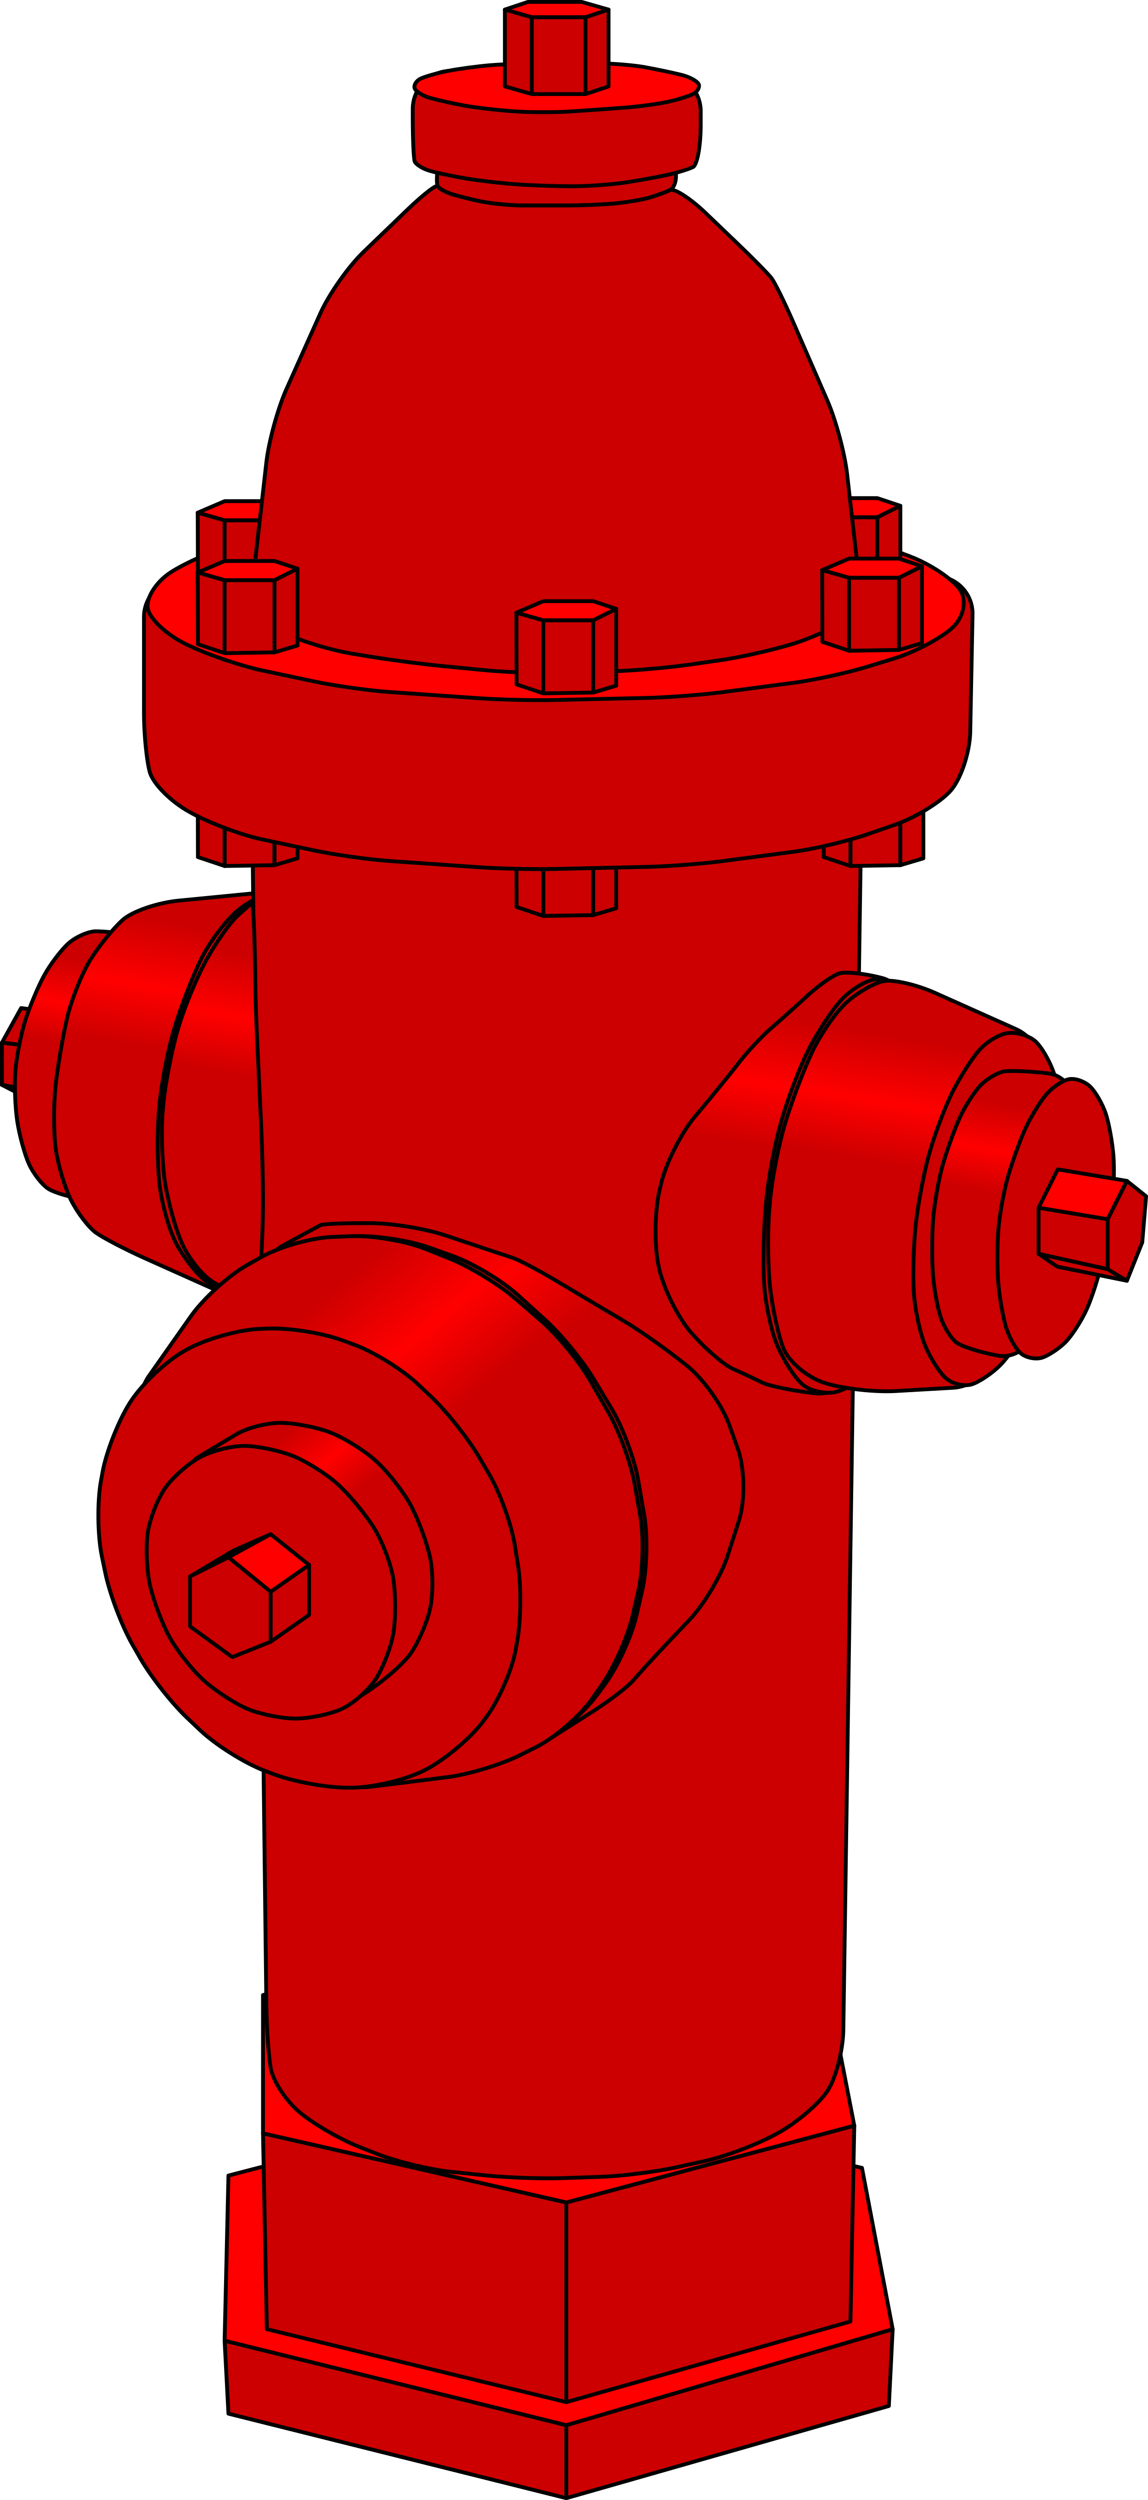 <svg xmlns="http://www.w3.org/2000/svg" version="1.0" viewBox="67.5 -182.5 299 651"><path stroke-linejoin="round" stroke="#000" stroke-linecap="round" fill="#c00" d="M84 91l-16-2 5-9 16 2z"/><path stroke-linejoin="round" stroke="#000" stroke-linecap="round" fill="#c00" d="M84 103l-16-3V89l16 2z"/><path stroke-linejoin="round" stroke="#000" stroke-linecap="round" fill="#c00" d="M90 106l-15.45-2.62L68 100l16 3z"/><linearGradient id="a" y2="59.125" gradientUnits="userSpaceOnUse" x2="94.692" y1="128.61" x1="82.439"><stop offset=".555" stop-color="#c00"/><stop offset=".703" stop-color="red"/><stop offset=".868" stop-color="#c00"/></linearGradient><path d="M98 131l-7.5-1c-4.125-.55-8.85-1.9-10.5-3s-3.9-4.02-5-6.5-2.45-7.42-3-11-.775-9.42-.5-13c.275-3.575 1.4-9.425 2.5-13s3.35-8.975 5-12 4.575-6.85 6.5-8.5 5.075-3 7-3 6.875.45 11 1l7.5 1" fill="url(#a)"/><path d="M98 131l-7.5-1c-4.125-.55-8.85-1.9-10.5-3s-3.9-4.02-5-6.5-2.45-7.42-3-11-.775-9.42-.5-13c.275-3.575 1.4-9.425 2.5-13s3.35-8.975 5-12 4.575-6.85 6.5-8.5 5.075-3 7-3 6.875.45 11 1l7.5 1" stroke-linejoin="round" stroke="#000" stroke-linecap="round" fill="none"/><path stroke-linejoin="round" stroke="#000" stroke-linecap="round" fill="#c00" d="M104 63l7-1 6 5 4 9 1 12-1 13-4 13-5 10-7 6-7 1-6-4-4-9-2-12 1-14 4-13 6-10zM127 85l-2-15M126 102l1-17M121 119l5-17M114 132l7-13"/><linearGradient id="b" y2="44.36" gradientUnits="userSpaceOnUse" x2="118.68" y1="149.61" x1="100.12"><stop offset=".555" stop-color="#c00"/><stop offset=".703" stop-color="red"/><stop offset=".868" stop-color="#c00"/></linearGradient><path d="M145 49l-31.05 3.029c-5.47.534-11.97 2.771-14.45 4.971-2.475 2.2-6.3 6.925-8.5 10.5s-4.9 10.325-6 15-2.45 12.55-3 17.5-.55 12.38 0 16.5 2.35 10.2 4 13.5 4.575 7.12 6.5 8.5 7.61 4.34 12.62 6.59L125 154" fill="url(#b)"/><path d="M145 49l-31.05 3.029c-5.47.534-11.97 2.771-14.45 4.971-2.475 2.2-6.3 6.925-8.5 10.5s-4.9 10.325-6 15-2.45 12.55-3 17.5-.55 12.38 0 16.5 2.35 10.2 4 13.5 4.575 7.12 6.5 8.5 7.61 4.34 12.62 6.59L125 154" stroke-linejoin="round" stroke="#000" stroke-linecap="round" fill="none"/><path d="M149 52.5c-2.2-1.925-6.25-3.275-9-3s-7.48 2.525-10.5 5-7.3 8.1-9.5 12.5-5.29 12.31-6.87 17.578l-.26.844c-1.58 5.268-3.3 14.058-3.82 19.538l-.1 1.08c-.52 5.48-.5 14.24.05 19.46s2.57 12.42 4.5 16c1.92 3.58 5.3 7.85 7.5 9.5s6.47 2.55 9.5 2c3.02-.55 7.75-3.02 10.5-5.5s6.8-8.1 9-12.5 5.12-12.28 6.5-17.5c1.37-5.22 2.95-13.98 3.49-19.45l.01-.1c.55-5.473.55-14 0-18.95s-2.35-12.15-4-16-4.8-8.575-7-10.5z" fill="#c00"/><path d="M149 52.5c-2.2-1.925-6.25-3.275-9-3s-7.48 2.525-10.5 5-7.3 8.1-9.5 12.5-5.29 12.31-6.87 17.578l-.26.844c-1.58 5.268-3.3 14.058-3.82 19.538l-.1 1.08c-.52 5.48-.5 14.24.05 19.46s2.57 12.42 4.5 16c1.92 3.58 5.3 7.85 7.5 9.5s6.47 2.55 9.5 2c3.02-.55 7.75-3.02 10.5-5.5s6.8-8.1 9-12.5 5.12-12.28 6.5-17.5c1.37-5.22 2.95-13.98 3.49-19.45l.01-.1c.55-5.473.55-14 0-18.95s-2.35-12.15-4-16-4.8-8.575-7-10.5z" stroke-linejoin="round" stroke="#000" stroke-linecap="round" fill="none"/><path stroke-linejoin="round" stroke="#000" stroke-linecap="round" fill="#c00" d="M127 446l-1-19 89 22v19zM215 468v-19l85-25-1 20z"/><path stroke-linejoin="round" stroke="#000" stroke-linecap="round" fill="red" d="M126 427l89 22 85-25-8-42-84-19-81 21z"/><path stroke-linejoin="round" stroke="#000" stroke-linecap="round" fill="#c00" d="M215 391l-79-18 1 51 78 19zM215 391l75-20-1 51-74 21z"/><path stroke-linejoin="round" stroke="#000" stroke-linecap="round" fill="red" d="M215 391l-79-18v-36l72-18 75 16 7 36z"/><path d="M292 18l-4.85 328c-.08 5.5-1.95 12.7-4.15 16s-7.93 8.19-12.74 10.86l-.52.28c-4.81 2.67-13.13 5.84-18.5 7.03l-7.48 1.66c-5.37 1.19-14.26 2.32-19.76 2.5l-10.01.34c-5.49.18-14.47-.13-19.94-.7l-9.1-.94c-5.47-.57-14.14-2.67-19.26-4.67l-4.38-1.72c-5.12-2-12.23-6.12-15.81-9.14-3.58-3.03-6.95-8.2-7.5-11.5s-1.05-10.5-1.12-16L133 14" fill="#c00"/><path d="M292 18l-4.85 328c-.08 5.5-1.95 12.7-4.15 16s-7.93 8.19-12.74 10.86l-.52.28c-4.81 2.67-13.13 5.84-18.5 7.03l-7.48 1.66c-5.37 1.19-14.26 2.32-19.76 2.5l-10.01.34c-5.49.18-14.47-.13-19.94-.7l-9.1-.94c-5.47-.57-14.14-2.67-19.26-4.67l-4.38-1.72c-5.12-2-12.23-6.12-15.81-9.14-3.58-3.03-6.95-8.2-7.5-11.5s-1.05-10.5-1.12-16L133 14" stroke-linejoin="round" stroke="#000" stroke-linecap="round" fill="none"/><linearGradient id="c" y2="53.099" gradientUnits="userSpaceOnUse" x2="135.81" y1="152.48" x1="118.28"><stop offset=".555" stop-color="#c00"/><stop offset=".703" stop-color="red"/><stop offset=".868" stop-color="#c00"/></linearGradient><path d="M134.84 154.2c.09-.66.16-1.65.16-2.2s.22-3.7.5-7 .5-10.05.5-15-.21-13.5-.46-18.99l-1.08-23.02c-.25-5.495-.46-12.015-.46-14.49s-.12-8.26-.27-12.855-.44-8.203-.65-8.018c-.21.186-1.88 1.696-3.73 3.355-1.84 1.66-5.37 6.618-7.85 11.018s-5.79 12.31-7.38 17.578l-.25.844c-1.58 5.268-3.3 14.058-3.82 19.538l-.1 1.08c-.53 5.48-.28 14.24.55 19.46.82 5.22 2.85 12.42 4.5 16s5.02 7.85 7.5 9.5c2.47 1.65 6.23 3.31 8.34 3.7 2.12.38 3.91.16 4-.5z" fill="url(#c)"/><path d="M134.84 154.2c.09-.66.16-1.65.16-2.2s.22-3.7.5-7 .5-10.05.5-15-.21-13.5-.46-18.99l-1.08-23.02c-.25-5.495-.46-12.015-.46-14.49s-.12-8.26-.27-12.855-.44-8.203-.65-8.018c-.21.186-1.88 1.696-3.73 3.355-1.84 1.66-5.37 6.618-7.85 11.018s-5.79 12.31-7.38 17.578l-.25.844c-1.58 5.268-3.3 14.058-3.82 19.538l-.1 1.08c-.53 5.48-.28 14.24.55 19.46.82 5.22 2.85 12.42 4.5 16s5.02 7.85 7.5 9.5c2.47 1.65 6.23 3.31 8.34 3.7 2.12.38 3.91.16 4-.5z" stroke-linejoin="round" stroke="#000" stroke-linecap="round" fill="none"/><linearGradient id="d" y2="68.86" gradientUnits="userSpaceOnUse" x2="279.37" y1="177.06" x1="260.29"><stop offset=".555" stop-color="#c00"/><stop offset=".703" stop-color="red"/><stop offset=".868" stop-color="#c00"/></linearGradient><path d="M304.04 84.237c.81-5.44-2.24-10.869-6.78-12.064S287.65 70.45 286 71s-5.3 3.117-8.12 5.704a507.22 507.22 0 01-9.5 8.5c-2.41 2.088-6.13 6.063-8.27 8.835-2.15 2.772-6.79 8.481-10.33 12.701l-1.35 1.6c-3.53 4.21-7.47 12.04-8.75 17.39l-.36 1.54c-1.28 5.35-1.44 14.14-.36 19.54l.08.39c1.08 5.39 4.89 13.18 8.46 17.3 3.58 4.13 8.53 8.4 11 9.5 2.48 1.1 5.85 2.68 7.5 3.5 1.65.83 7.47 2.04 12.93 2.7l.73.09c5.46.66 10.59-3.26 11.39-8.7l12.99-87.353z" fill="url(#d)"/><path d="M304.04 84.237c.81-5.44-2.24-10.869-6.78-12.064S287.65 70.45 286 71s-5.3 3.117-8.12 5.704a507.22 507.22 0 01-9.5 8.5c-2.41 2.088-6.13 6.063-8.27 8.835-2.15 2.772-6.79 8.481-10.33 12.701l-1.35 1.6c-3.53 4.21-7.47 12.04-8.75 17.39l-.36 1.54c-1.28 5.35-1.44 14.14-.36 19.54l.08.39c1.08 5.39 4.89 13.18 8.46 17.3 3.58 4.13 8.53 8.4 11 9.5 2.48 1.1 5.85 2.68 7.5 3.5 1.65.83 7.47 2.04 12.93 2.7l.73.09c5.46.66 10.59-3.26 11.39-8.7l12.99-87.353z" stroke-linejoin="round" stroke="#000" stroke-linecap="round" fill="none"/><path d="M294.5 174c2.48-2.75 6.3-8.6 8.5-13s5.09-12.37 6.43-17.7l.14-.6c1.34-5.33 2.86-14.18 3.38-19.66l.1-1.08c.52-5.48.73-14.24.45-19.46-.28-5.225-1.62-12.65-3-16.5s-4.3-8.575-6.5-10.5-6.02-3.275-8.5-3-6.52 2.75-9 5.5-6.3 8.6-8.5 13-5.24 12.33-6.75 17.62l-.5 1.76c-1.51 5.29-3.16 14.1-3.65 19.58l-.19 2.08c-.5 5.48-.69 14.24-.41 19.46s1.85 12.65 3.5 16.5 4.58 8.35 6.5 10c1.93 1.65 5.75 2.55 8.5 2s7.02-3.25 9.5-6z" fill="#c00"/><path d="M294.5 174c2.48-2.75 6.3-8.6 8.5-13s5.09-12.37 6.43-17.7l.14-.6c1.34-5.33 2.86-14.18 3.38-19.66l.1-1.08c.52-5.48.73-14.24.45-19.46-.28-5.225-1.62-12.65-3-16.5s-4.3-8.575-6.5-10.5-6.02-3.275-8.5-3-6.52 2.75-9 5.5-6.3 8.6-8.5 13-5.24 12.33-6.75 17.62l-.5 1.76c-1.51 5.29-3.16 14.1-3.65 19.58l-.19 2.08c-.5 5.48-.69 14.24-.41 19.46s1.85 12.65 3.5 16.5 4.58 8.35 6.5 10c1.93 1.65 5.75 2.55 8.5 2s7.02-3.25 9.5-6z" stroke-linejoin="round" stroke="#000" stroke-linecap="round" fill="none"/><linearGradient id="e" y2="134.45" gradientUnits="userSpaceOnUse" x2="149.67" y1="246.11" x1="243.36"><stop offset=".555" stop-color="#c00"/><stop offset=".703" stop-color="red"/><stop offset=".868" stop-color="#c00"/></linearGradient><path d="M137.1 155.45c-2.58-4.85-.74-10.99 4.08-13.63l.05-.02c4.82-2.64 9.22-5.02 9.77-5.3s5.5-.5 11-.5h2c5.5 0 14.27 1.43 19.48 3.18l5.04 1.69c5.22 1.75 10.83 3.62 12.48 4.15 1.65.54 6.86 3.29 11.58 6.11l2.34 1.4c4.72 2.82 11.39 6.79 14.83 8.8 3.44 2.02 9.8 6.43 14.14 9.81l2.22 1.72c4.34 3.38 9.41 10.38 11.28 15.55l2.22 6.18c1.87 5.18 2.01 13.69.33 18.93l-2.88 8.96c-1.68 5.24-6.16 12.78-9.95 16.77l-5.22 5.5c-3.79 3.99-8.01 8.6-9.39 10.25s-6.3 5.42-10.94 8.36l-11.86 7.54c-4.65 2.95-10.56 1.39-13.14-3.47L137.1 155.45z" fill="url(#e)"/><path d="M137.1 155.45c-2.58-4.85-.74-10.99 4.08-13.63l.05-.02c4.82-2.64 9.22-5.02 9.77-5.3s5.5-.5 11-.5h2c5.5 0 14.27 1.43 19.48 3.18l5.04 1.69c5.22 1.75 10.83 3.62 12.48 4.15 1.65.54 6.86 3.29 11.58 6.11l2.34 1.4c4.72 2.82 11.39 6.79 14.83 8.8 3.44 2.02 9.8 6.43 14.14 9.81l2.22 1.72c4.34 3.38 9.41 10.38 11.28 15.55l2.22 6.18c1.87 5.18 2.01 13.69.33 18.93l-2.88 8.96c-1.68 5.24-6.16 12.78-9.95 16.77l-5.22 5.5c-3.79 3.99-8.01 8.6-9.39 10.25s-6.3 5.42-10.94 8.36l-11.86 7.54c-4.65 2.95-10.56 1.39-13.14-3.47L137.1 155.45z" stroke-linejoin="round" stroke="#000" stroke-linecap="round" fill="none"/><path d="M222.93 258.95c-3.26 4.43-9.92 10.14-14.79 12.69l-3.28 1.72C199.99 275.91 191.5 278 186 278h-5c-5.5 0-14.18-1.67-19.28-3.71l-6.44-2.58c-5.1-2.04-12.54-6.81-16.53-10.6l-5.5-5.22c-3.99-3.79-9.45-10.82-12.14-15.61l-4.23-7.56c-2.68-4.79-5.86-13.11-7.05-18.48l-1.66-7.48c-1.19-5.37-1.29-14.17-.21-19.57l1.08-5.39c1.08-5.39 4.33-13.63 7.22-18.3l2.48-4c2.89-4.68 9.25-10.59 14.12-13.14l3.28-1.72c4.87-2.55 13.36-4.82 18.85-5.04l5.02-.2c5.49-.22 14.22 1.12 19.4 2.99l6.18 2.22c5.18 1.87 12.74 6.42 16.81 10.12l7.2 6.54c4.07 3.7 9.72 10.59 12.54 15.31l4.72 7.84c2.82 4.72 5.9 13.02 6.84 18.44l1.6 9.29c.94 5.42.69 14.23-.55 19.59l-1.5 6.52c-1.24 5.36-4.92 13.36-8.18 17.79l-2.14 2.9z" fill="#c00"/><path d="M222.93 258.95c-3.26 4.43-9.92 10.14-14.79 12.69l-3.28 1.72C199.99 275.91 191.5 278 186 278h-5c-5.5 0-14.18-1.67-19.28-3.71l-6.44-2.58c-5.1-2.04-12.54-6.81-16.53-10.6l-5.5-5.22c-3.99-3.79-9.45-10.82-12.14-15.61l-4.23-7.56c-2.68-4.79-5.86-13.11-7.05-18.48l-1.66-7.48c-1.19-5.37-1.29-14.17-.21-19.57l1.08-5.39c1.08-5.39 4.33-13.63 7.22-18.3l2.48-4c2.89-4.68 9.25-10.59 14.12-13.14l3.28-1.72c4.87-2.55 13.36-4.82 18.85-5.04l5.02-.2c5.49-.22 14.22 1.12 19.4 2.99l6.18 2.22c5.18 1.87 12.74 6.42 16.81 10.12l7.2 6.54c4.07 3.7 9.72 10.59 12.54 15.31l4.72 7.84c2.82 4.72 5.9 13.02 6.84 18.44l1.6 9.29c.94 5.42.69 14.23-.55 19.59l-1.5 6.52c-1.24 5.36-4.92 13.36-8.18 17.79l-2.14 2.9z" stroke-linejoin="round" stroke="#000" stroke-linecap="round" fill="none"/><g stroke-linejoin="round" stroke="#000" stroke-linecap="round" fill="#c00"><path d="M126 19h13l6 2-6 3h-13l-7-2zM139 42.79L126 43V24h13z"/><path d="M126 43l-6.95-2.325L119 22l7 2zM145 41l-6 1.79V24l6-3z"/></g><g stroke-linejoin="round" stroke="#000" stroke-linecap="round" fill="#c00"><path d="M289 19h13l6 2-6 3h-13l-7-2zM302 42.789L289 43V24h13z"/><path d="M289 43l-6.95-2.325L282 22l7 2zM308 41l-6 1.789V24l6-3z"/></g><linearGradient id="f" y2="74.763" gradientUnits="userSpaceOnUse" x2="310.78" y1="179.67" x1="292.28"><stop offset=".555" stop-color="#c00"/><stop offset=".703" stop-color="red"/><stop offset=".868" stop-color="#c00"/></linearGradient><path d="M327.48 168.44c-.94 5.42-6.21 10.11-11.7 10.42l-15.04.86c-5.49.31-13.75-.62-18.36-2.08-4.61-1.45-9.5-5.56-10.88-9.14s-2.95-10.98-3.5-16.45v-.1c-.55-5.47-.59-14.43-.1-19.91l.19-2.08c.5-5.48 2.2-14.27 3.78-19.54l.26-.84c1.58-5.27 4.67-13.406 6.87-18.081s6.25-10.525 9-13 7.02-4.95 9.5-5.5c2.47-.55 8.61.838 13.63 3.084l21.02 9.408c5.02 2.247 8.35 8.517 7.4 13.935l-12.07 69.014z" fill="url(#f)"/><path d="M327.48 168.44c-.94 5.42-6.21 10.11-11.7 10.42l-15.04.86c-5.49.31-13.75-.62-18.36-2.08-4.61-1.45-9.5-5.56-10.88-9.14s-2.95-10.98-3.5-16.45v-.1c-.55-5.47-.59-14.43-.1-19.91l.19-2.08c.5-5.48 2.2-14.27 3.78-19.54l.26-.84c1.58-5.27 4.67-13.406 6.87-18.081s6.25-10.525 9-13 7.02-4.95 9.5-5.5c2.47-.55 8.61.838 13.63 3.084l21.02 9.408c5.02 2.247 8.35 8.517 7.4 13.935l-12.07 69.014z" stroke-linejoin="round" stroke="#000" stroke-linecap="round" fill="none"/><path d="M335.5 162c-1.92 3.85-5.3 8.8-7.5 11s-5.58 4.45-7.5 5-4.85-.12-6.5-1.5-4.12-5.2-5.5-8.5-2.72-9.6-3-14-.05-12.28.5-17.5 2.12-13.55 3.5-18.5 4.08-12.15 6-16 5.08-8.8 7-11 5.3-4.225 7.5-4.5 5.35.625 7 2 3.9 5.2 5 8.5 2.22 9.82 2.5 14.5.05 12.32-.5 17-1.9 12.55-3 17.5-3.58 12.15-5.5 16z" fill="#c00"/><path d="M335.5 162c-1.92 3.85-5.3 8.8-7.5 11s-5.58 4.45-7.5 5-4.85-.12-6.5-1.5-4.12-5.2-5.5-8.5-2.72-9.6-3-14-.05-12.28.5-17.5 2.12-13.55 3.5-18.5 4.08-12.15 6-16 5.08-8.8 7-11 5.3-4.225 7.5-4.5 5.35.625 7 2 3.9 5.2 5 8.5 2.22 9.82 2.5 14.5.05 12.32-.5 17-1.9 12.55-3 17.5-3.58 12.15-5.5 16z" stroke-linejoin="round" stroke="#000" stroke-linecap="round" fill="none"/><linearGradient id="g" y2="95.719" gradientUnits="userSpaceOnUse" x2="333.3" y1="169.24" x1="320.34"><stop offset=".555" stop-color="#c00"/><stop offset=".703" stop-color="red"/><stop offset=".868" stop-color="#c00"/></linearGradient><path d="M337.73 162.15c-.95 5.42-5.56 9.17-10.23 8.35s-9.62-2.4-11-3.5-3.18-4.02-4-6.5-1.72-7.42-2-11-.28-9.88 0-14 1.4-10.65 2.5-14.5 3.12-9.48 4.5-12.5 3.85-6.85 5.5-8.5 4.35-3.225 6-3.5 6.82-.05 11.5.5 7.72 5.43 6.77 10.85l-9.54 54.3z" fill="url(#g)"/><path d="M337.73 162.15c-.95 5.42-5.56 9.17-10.23 8.35s-9.62-2.4-11-3.5-3.18-4.02-4-6.5-1.72-7.42-2-11-.28-9.88 0-14 1.4-10.65 2.5-14.5 3.12-9.48 4.5-12.5 3.85-6.85 5.5-8.5 4.35-3.225 6-3.5 6.82-.05 11.5.5 7.72 5.43 6.77 10.85l-9.54 54.3z" stroke="#000" fill="none"/><path d="M340 102.5c1.65-1.92 4.35-3.725 6-4s4.12.625 5.5 2c1.38 1.38 3.18 4.52 4 7s1.72 7.42 2 11 .05 9.65-.5 13.5-1.68 10.15-2.5 14-2.62 9.48-4 12.5-3.85 6.85-5.5 8.5-4.35 3.45-6 4-4.12.1-5.5-1-3.18-4.25-4-7-1.72-7.92-2-11.5-.28-9.65 0-13.5 1.4-10.15 2.5-14 3.12-9.48 4.5-12.5 3.85-7.08 5.5-9z" fill="#c00"/><path d="M340 102.5c1.65-1.92 4.35-3.725 6-4s4.12.625 5.5 2c1.38 1.38 3.18 4.52 4 7s1.72 7.42 2 11 .05 9.65-.5 13.5-1.68 10.15-2.5 14-2.62 9.48-4 12.5-3.85 6.85-5.5 8.5-4.35 3.45-6 4-4.12.1-5.5-1-3.18-4.25-4-7-1.72-7.92-2-11.5-.28-9.65 0-13.5 1.4-10.15 2.5-14 3.12-9.48 4.5-12.5 3.85-7.08 5.5-9z" stroke-linejoin="round" stroke="#000" stroke-linecap="round" fill="none"/><linearGradient id="h" y2="152.74" gradientUnits="userSpaceOnUse" x2="124.03" y1="264.56" x1="217.86"><stop offset=".555" stop-color="#c00"/><stop offset=".703" stop-color="red"/><stop offset=".868" stop-color="#c00"/></linearGradient><path d="M184.08 280.25c5.46-.69 13.94-3.26 18.86-5.72l4.12-2.06c4.91-2.46 11.52-8.16 14.67-12.66l2.53-3.62c3.16-4.5 6.75-12.57 7.99-17.93l1.5-6.52c1.24-5.36 1.46-14.17.49-19.59l-1.48-8.31c-.97-5.41-4.01-13.74-6.76-18.5l-5-8.68c-2.75-4.76-8.41-11.6-12.57-15.2l-6.86-5.93c-4.17-3.59-11.75-8.2-16.85-10.25l-6.44-2.57c-5.1-2.04-13.78-3.53-19.27-3.31l-5.02.2c-5.49.22-13.9 2.63-18.67 5.36l-3.64 2.08c-4.77 2.72-11.27 8.64-14.43 13.14l-10.93 15.56c-3.16 4.5-3.63 12.16-1.04 17.01l43.96 82.45c2.59 4.86 9.17 8.27 14.63 7.58l20.21-2.53z" fill="url(#h)"/><path d="M184.08 280.25c5.46-.69 13.94-3.26 18.86-5.72l4.12-2.06c4.91-2.46 11.52-8.16 14.67-12.66l2.53-3.62c3.16-4.5 6.75-12.57 7.99-17.93l1.5-6.52c1.24-5.36 1.46-14.17.49-19.59l-1.48-8.31c-.97-5.41-4.01-13.74-6.76-18.5l-5-8.68c-2.75-4.76-8.41-11.6-12.57-15.2l-6.86-5.93c-4.17-3.59-11.75-8.2-16.85-10.25l-6.44-2.57c-5.1-2.04-13.78-3.53-19.27-3.31l-5.02.2c-5.49.22-13.9 2.63-18.67 5.36l-3.64 2.08c-4.77 2.72-11.27 8.64-14.43 13.14l-10.93 15.56c-3.16 4.5-3.63 12.16-1.04 17.01l43.96 82.45c2.59 4.86 9.17 8.27 14.63 7.58l20.21-2.53z" stroke-linejoin="round" stroke="#000" stroke-linecap="round" fill="none"/><path d="M137.01 163.45c5.49-.25 14.22 1.09 19.39 2.97l3.2 1.16c5.17 1.88 12.67 6.51 16.67 10.29l3.46 3.26c4 3.78 9.56 10.74 12.36 15.48l2.82 4.78c2.8 4.74 5.8 13.05 6.67 18.48l.84 5.26c.87 5.43.77 14.3-.21 19.71l-.42 2.32c-.99 5.41-4.52 13.41-7.87 17.78l-.85 1.12c-3.34 4.36-10.1 9.95-15.02 12.41l-.11.06C173.02 280.99 164.5 283 159 283h-1c-5.5 0-14.2-1.6-19.34-3.56l-2.32-.88c-5.14-1.96-12.61-6.65-16.61-10.43l-3.46-3.27c-4-3.77-9.5-10.77-12.23-15.54l-2.08-3.64c-2.728-4.77-5.878-13.09-7-18.47l-.921-4.42c-1.122-5.39-1.234-14.22-.25-19.63l.422-2.32c.984-5.41 4.234-13.62 7.219-18.24l.14-.21c2.99-4.61 9.36-10.58 14.17-13.25l.52-.28c4.81-2.68 13.24-5.07 18.73-5.32l2.02-.09z" fill="#c00"/><path d="M137.01 163.45c5.49-.25 14.22 1.09 19.39 2.97l3.2 1.16c5.17 1.88 12.67 6.51 16.67 10.29l3.46 3.26c4 3.78 9.56 10.74 12.36 15.48l2.82 4.78c2.8 4.74 5.8 13.05 6.67 18.48l.84 5.26c.87 5.43.77 14.3-.21 19.71l-.42 2.32c-.99 5.41-4.52 13.41-7.87 17.78l-.85 1.12c-3.34 4.36-10.1 9.95-15.02 12.41l-.11.06C173.02 280.99 164.5 283 159 283h-1c-5.5 0-14.2-1.6-19.34-3.56l-2.32-.88c-5.14-1.96-12.61-6.65-16.61-10.43l-3.46-3.27c-4-3.77-9.5-10.77-12.23-15.54l-2.08-3.64c-2.728-4.77-5.878-13.09-7-18.47l-.921-4.42c-1.122-5.39-1.234-14.22-.25-19.63l.422-2.32c.984-5.41 4.234-13.62 7.219-18.24l.14-.21c2.99-4.61 9.36-10.58 14.17-13.25l.52-.28c4.81-2.68 13.24-5.07 18.73-5.32l2.02-.09z" stroke-linejoin="round" stroke="#000" stroke-linecap="round" fill="none"/><path stroke-linejoin="round" stroke="#000" stroke-linecap="round" fill="red" d="M356 135l-18-3 5-10 18 3z"/><path stroke-linejoin="round" stroke="#000" stroke-linecap="round" fill="#c00" d="M356 148l-18-4v-12l18 3z"/><path stroke-linejoin="round" stroke="#000" stroke-linecap="round" fill="#c00" d="M361 151l-18.12-3.67L338 144l18 4z"/><path stroke-linejoin="round" stroke="#000" stroke-linecap="round" fill="#c00" d="M361 125l5 4-1 12-4 10-5-3v-13z"/><g><linearGradient id="i" y2="191.35" gradientUnits="userSpaceOnUse" x2="125.67" y1="249.21" x1="174.22"><stop offset=".555" stop-color="#c00"/><stop offset=".703" stop-color="red"/><stop offset=".868" stop-color="#c00"/></linearGradient><path d="M118.93 208.7c-2.71-4.78-2.68-10.05.07-11.7l10-6c2.75-1.65 7.92-3 11.5-3s9.42 1.12 13 2.5 8.98 4.75 12 7.5 7.08 7.92 9 11.5 4.18 9.65 5 13.5.82 9.92 0 13.5-3.08 8.75-5 11.5-7.29 7.42-11.93 10.38l-2.93 1.88c-4.64 2.96-10.65 1.46-13.36-3.32l-27.35-48.24z" fill="url(#i)"/><path d="M118.93 208.7c-2.71-4.78-2.68-10.05.07-11.7l10-6c2.75-1.65 7.92-3 11.5-3s9.42 1.12 13 2.5 8.98 4.75 12 7.5 7.08 7.92 9 11.5 4.18 9.65 5 13.5.82 9.92 0 13.5-3.08 8.75-5 11.5-7.29 7.42-11.93 10.38l-2.93 1.88c-4.64 2.96-10.65 1.46-13.36-3.32l-27.35-48.24z" stroke-linejoin="round" stroke="#000" stroke-linecap="round" fill="none"/></g><g><path d="M119.5 197c3.02-1.65 8.2-3 11.5-3s8.92 1.12 12.5 2.5 8.98 4.75 12 7.5 7.3 7.92 9.5 11.5 4.45 9.65 5 13.5.55 9.92 0 13.5-2.58 8.98-4.5 12-5.98 6.62-9 8-8.42 2.5-12 2.5-9.2-1.12-12.5-2.5-8.48-4.75-11.5-7.5-7.08-7.92-9-11.5-4.18-9.65-5-13.5-1.05-9.92-.5-13.5 2.58-8.75 4.5-11.5 5.98-6.35 9-8z" fill="#c00"/><path d="M119.5 197c3.02-1.65 8.2-3 11.5-3s8.92 1.12 12.5 2.5 8.98 4.75 12 7.5 7.3 7.92 9.5 11.5 4.45 9.65 5 13.5.55 9.92 0 13.5-2.58 8.98-4.5 12-5.98 6.62-9 8-8.42 2.5-12 2.5-9.2-1.12-12.5-2.5-8.48-4.75-11.5-7.5-7.08-7.92-9-11.5-4.18-9.65-5-13.5-1.05-9.92-.5-13.5 2.58-8.75 4.5-11.5 5.98-6.35 9-8z" stroke-linejoin="round" stroke="#000" stroke-linecap="round" fill="none"/></g><path stroke-linejoin="round" stroke="#000" stroke-linecap="round" fill="#c00" d="M127 223l-10 5 11.32-6.76L138 217z"/><path stroke-linejoin="round" stroke="#000" stroke-linecap="round" fill="red" d="M138 232l-11-9 11-6 10 8z"/><path stroke-linejoin="round" stroke="#000" stroke-linecap="round" fill="#c00" d="M148 238l-10 7v-13l10-7zM127 223l11 9v13l-10 4-11-8v-13z"/><g stroke-linejoin="round" stroke="#000" stroke-linecap="round" fill="#c00"><path d="M209 31.999h13l6 2-6 3h-13l-7-2zM222 55.789L209 56V36.999h13z"/><path d="M209 56l-6.95-2.326-.05-18.675 7 2zM228 54l-6 1.789v-18.79l6-3z"/></g><g><path d="M311-32.473a9.753 9.753 0 019.8 9.967l-.6 30.507c-.11 5.5-2.45 12.474-5.2 15.499s-9.25 6.972-14.45 8.771l-7.1 2.458c-5.2 1.799-13.91 3.858-19.36 4.576l-18.18 2.391c-5.45.718-14.41 1.407-19.91 1.532l-24 .546c-5.5.125-14.49-.086-19.98-.469l-23.04-1.608c-5.49-.383-14.38-1.629-19.76-2.771l-13.44-2.85c-5.38-1.142-13.72-4.261-18.52-6.932l-.52-.287c-4.81-2.671-9.42-7.332-10.24-10.356C105.67 15.477 105 8.5 105 3v-24.834c0-5.5 4.5-10.014 10-10.031l196-.608z" fill="#c00"/><path d="M311-32.473a9.753 9.753 0 019.8 9.967l-.6 30.507c-.11 5.5-2.45 12.474-5.2 15.499s-9.25 6.972-14.45 8.771l-7.1 2.458c-5.2 1.799-13.91 3.858-19.36 4.576l-18.18 2.391c-5.45.718-14.41 1.407-19.91 1.532l-24 .546c-5.5.125-14.49-.086-19.98-.469l-23.04-1.608c-5.49-.383-14.38-1.629-19.76-2.771l-13.44-2.85c-5.38-1.142-13.72-4.261-18.52-6.932l-.52-.287c-4.81-2.671-9.42-7.332-10.24-10.356C105.67 15.477 105 8.5 105 3v-24.834c0-5.5 4.5-10.014 10-10.031l196-.608z" stroke-linejoin="round" stroke="#000" stroke-linecap="round" fill="none"/></g><g><path d="M106-24c-.55-2.75 2.15-7.025 6-9.5s11.31-5.778 16.59-7.341l7.82-2.318c5.27-1.562 14.06-3.338 19.53-3.945l16.12-1.791c5.47-.607 14.44-1.217 19.94-1.354l20-.5c5.5-.138 14.49.095 19.97.517l19.06 1.466c5.48.422 14.39 1.596 19.8 2.61l12.34 2.314c5.41 1.014 14.04 3.445 19.18 5.403l2.31.88c5.14 1.958 10.92 5.81 12.84 8.56 1.93 2.75 1.03 7.25-2 10-3.02 2.75-9.8 6.323-15.06 7.941l-6.88 2.118c-5.26 1.618-14.02 3.528-19.47 4.246l-18.17 2.391C250.46-1.585 241.5-.896 236-.771l-24 .546c-5.5.125-14.49-.086-19.98-.469l-23.04-1.608c-5.49-.383-14.38-1.629-19.76-2.771l-13.44-2.85c-5.38-1.142-13.85-4.001-18.82-6.356l-.92-.438C111.07-17.074 106.55-21.25 106-24z" fill="red"/><path d="M106-24c-.55-2.75 2.15-7.025 6-9.5s11.31-5.778 16.59-7.341l7.82-2.318c5.27-1.562 14.06-3.338 19.53-3.945l16.12-1.791c5.47-.607 14.44-1.217 19.94-1.354l20-.5c5.5-.138 14.49.095 19.97.517l19.06 1.466c5.48.422 14.39 1.596 19.8 2.61l12.34 2.314c5.41 1.014 14.04 3.445 19.18 5.403l2.31.88c5.14 1.958 10.92 5.81 12.84 8.56 1.93 2.75 1.03 7.25-2 10-3.02 2.75-9.8 6.323-15.06 7.941l-6.88 2.118c-5.26 1.618-14.02 3.528-19.47 4.246l-18.17 2.391C250.46-1.585 241.5-.896 236-.771l-24 .546c-5.5.125-14.49-.086-19.98-.469l-23.04-1.608c-5.49-.383-14.38-1.629-19.76-2.771l-13.44-2.85c-5.38-1.142-13.85-4.001-18.82-6.356l-.92-.438C111.07-17.074 106.55-21.25 106-24z" stroke-linejoin="round" stroke="#000" stroke-linecap="round" fill="none"/></g><g><path d="M243.5-137.5c.28 1.92-.4 3.95-1.5 4.5s-3.58 1.45-5.5 2-5.98 1.22-9 1.5-8.42.5-12 .5h-12c-3.02 0-7.75-.45-10.5-1s-6.35-1.45-8-2-3.22-1.45-3.5-2-.28-2.58 0-4.5 5-3.43 10.5-3.34l41 .68c5.5.09 10.22 1.74 10.5 3.66z" fill="#c00"/><path d="M243.5-137.5c.28 1.92-.4 3.95-1.5 4.5s-3.58 1.45-5.5 2-5.98 1.22-9 1.5-8.42.5-12 .5h-12c-3.02 0-7.75-.45-10.5-1s-6.35-1.45-8-2-3.22-1.45-3.5-2-.28-2.58 0-4.5 5-3.43 10.5-3.34l41 .68c5.5.09 10.22 1.74 10.5 3.66z" stroke-linejoin="round" stroke="#000" stroke-linecap="round" fill="none"/></g><g stroke-linejoin="round" stroke="#000" stroke-linecap="round"><path fill="red" d="M126-52h13l6 2-6 3h-13l-7-2z"/><path fill="#c00" d="M139-28.21L126-28v-19h13zM126-28l-6.95-2.325L119-49l7 2zM145-30l-6 1.79V-47l6-3z"/></g><g stroke-linejoin="round" stroke="#000" stroke-linecap="round"><path fill="red" d="M283-52.79h13l6 2-6 3h-13l-7-2z"/><path fill="#c00" d="M296-29l-13 .21v-19h13zM283-28.79l-6.95-2.324L276-49.79l7 2zM302-30.79L296-29v-18.79l6-3z"/></g><g><path d="M181.5-134c-.28-.55-3.74 2.12-7.71 5.93l-11.58 11.14c-3.97 3.81-9.05 11.04-11.29 16.06l-8.84 19.742c-2.24 5.021-4.59 13.599-5.21 19.064l-2.74 24.128c-.62 5.465-.68 11.511-.13 13.436s4.15 5.075 8 7 11.44 4.24 16.86 5.144l4.28.712c5.42.904 14.34 2.078 19.81 2.607l11.1 1.073c5.47.53 14.45.827 19.95.661l13-.395c5.5-.167 14.46-.939 19.9-1.717l8.2-1.172c5.44-.778 14.18-2.764 19.4-4.414s11.3-4.575 13.5-6.5 3.49-7.971 2.87-13.436l-2.74-24.128c-.62-5.465-2.93-14.061-5.13-19.103l-9-20.666c-2.2-5.046-4.68-10.066-5.5-11.166s-4.75-5.11-8.73-8.91l-8.54-8.18c-3.98-3.8-8.13-6.46-9.23-5.91s-3.58 1.45-5.5 2-5.98 1.22-9 1.5-8.42.5-12 .5h-12c-3.02 0-7.75-.45-10.5-1s-6.35-1.45-8-2-3.22-1.45-3.5-2z" fill="#c00"/><path d="M181.5-134c-.28-.55-3.74 2.12-7.71 5.93l-11.58 11.14c-3.97 3.81-9.05 11.04-11.29 16.06l-8.84 19.742c-2.24 5.021-4.59 13.599-5.21 19.064l-2.74 24.128c-.62 5.465-.68 11.511-.13 13.436s4.15 5.075 8 7 11.44 4.24 16.86 5.144l4.28.712c5.42.904 14.34 2.078 19.81 2.607l11.1 1.073c5.47.53 14.45.827 19.95.661l13-.395c5.5-.167 14.46-.939 19.9-1.717l8.2-1.172c5.44-.778 14.18-2.764 19.4-4.414s11.3-4.575 13.5-6.5 3.49-7.971 2.87-13.436l-2.74-24.128c-.62-5.465-2.93-14.061-5.13-19.103l-9-20.666c-2.2-5.046-4.68-10.066-5.5-11.166s-4.75-5.11-8.73-8.91l-8.54-8.18c-3.98-3.8-8.13-6.46-9.23-5.91s-3.58 1.45-5.5 2-5.98 1.22-9 1.5-8.42.5-12 .5h-12c-3.02 0-7.75-.45-10.5-1s-6.35-1.45-8-2-3.22-1.45-3.5-2z" stroke-linejoin="round" stroke="#000" stroke-linecap="round" fill="none"/></g><g><path d="M240-163.61c5.5.04 10 4.58 10 10.08v3.53c0 5.5-.9 10.45-2 11s-4.02 1.45-6.5 2-7.42 1.45-11 2-9.88 1-14 1-10.65-.22-14.5-.5-9.7-.95-13-1.5-7.58-1.45-9.5-2-3.72-1.68-4-2.5-.5-6-.5-11.5v-2.12c0-5.5 4.5-9.96 10-9.92l55 .43z" fill="#c00"/><path d="M240-163.61c5.5.04 10 4.58 10 10.08v3.53c0 5.5-.9 10.45-2 11s-4.02 1.45-6.5 2-7.42 1.45-11 2-9.88 1-14 1-10.65-.22-14.5-.5-9.7-.95-13-1.5-7.58-1.45-9.5-2-3.72-1.68-4-2.5-.5-6-.5-11.5v-2.12c0-5.5 4.5-9.96 10-9.92l55 .43z" stroke-linejoin="round" stroke="#000" stroke-linecap="round" fill="none"/></g><g><path d="M175.5-159.5c-.28-.82.4-1.95 1.5-2.5s4.25-1.45 7-2 7.7-1.22 11-1.5 9.38-.5 13.5-.5H223c3.85 0 9.48.45 12.5 1s7.3 1.45 9.5 2 4.22 1.68 4.5 2.5-.4 1.95-1.5 2.5-4.02 1.45-6.5 2-7.42 1.22-11 1.5-9.88.72-14 1-10.88.28-15 0-9.98-.95-13-1.5-7.08-1.45-9-2-3.72-1.68-4-2.5z" fill="red"/><path d="M175.5-159.5c-.28-.82.4-1.95 1.5-2.5s4.25-1.45 7-2 7.7-1.22 11-1.5 9.38-.5 13.5-.5H223c3.85 0 9.48.45 12.5 1s7.3 1.45 9.5 2 4.22 1.68 4.5 2.5-.4 1.95-1.5 2.5-4.02 1.45-6.5 2-7.42 1.22-11 1.5-9.88.72-14 1-10.88.28-15 0-9.98-.95-13-1.5-7.08-1.45-9-2-3.72-1.68-4-2.5z" stroke-linejoin="round" stroke="#000" stroke-linecap="round" fill="none"/></g><path stroke-linejoin="round" stroke="#000" stroke-linecap="round" fill="red" d="M206-178h14l6-2-7-2h-14l-6 2z"/><path stroke-linejoin="round" stroke="#000" stroke-linecap="round" fill="#c00" d="M206-158l-7-2v-20l7 2zM206-178h14v20h-14zM226-160l-6 2v-20l6-2z"/><g stroke-linejoin="round" stroke="#000" stroke-linecap="round"><path fill="red" d="M209-25.955h13l6 2-6 3h-13l-7-2z"/><path fill="#c00" d="M222-2.165l-13 .21v-19h13zM209-1.955l-6.95-2.324-.05-18.676 7 2zM228-3.955l-6 1.79v-18.79l6-3z"/></g><g stroke-linejoin="round" stroke="#000" stroke-linecap="round"><path fill="red" d="M126-36.417h13l6 2-6 3h-13l-7-2z"/><path fill="#c00" d="M139-12.628l-13 .211v-19h13zM126-12.417l-6.95-2.325-.05-18.675 7 2zM145-14.417l-6 1.789v-18.789l6-3z"/></g><g stroke-linejoin="round" stroke="#000" stroke-linecap="round"><path fill="red" d="M288.64-37.045h13l6 2-6 3h-13l-7-2z"/><path fill="#c00" d="M301.64-13.256l-13 .211v-19h13zM288.64-13.045l-6.95-2.325-.05-18.675 7 2zM307.64-15.045l-6 1.789v-18.789l6-3z"/></g></svg>